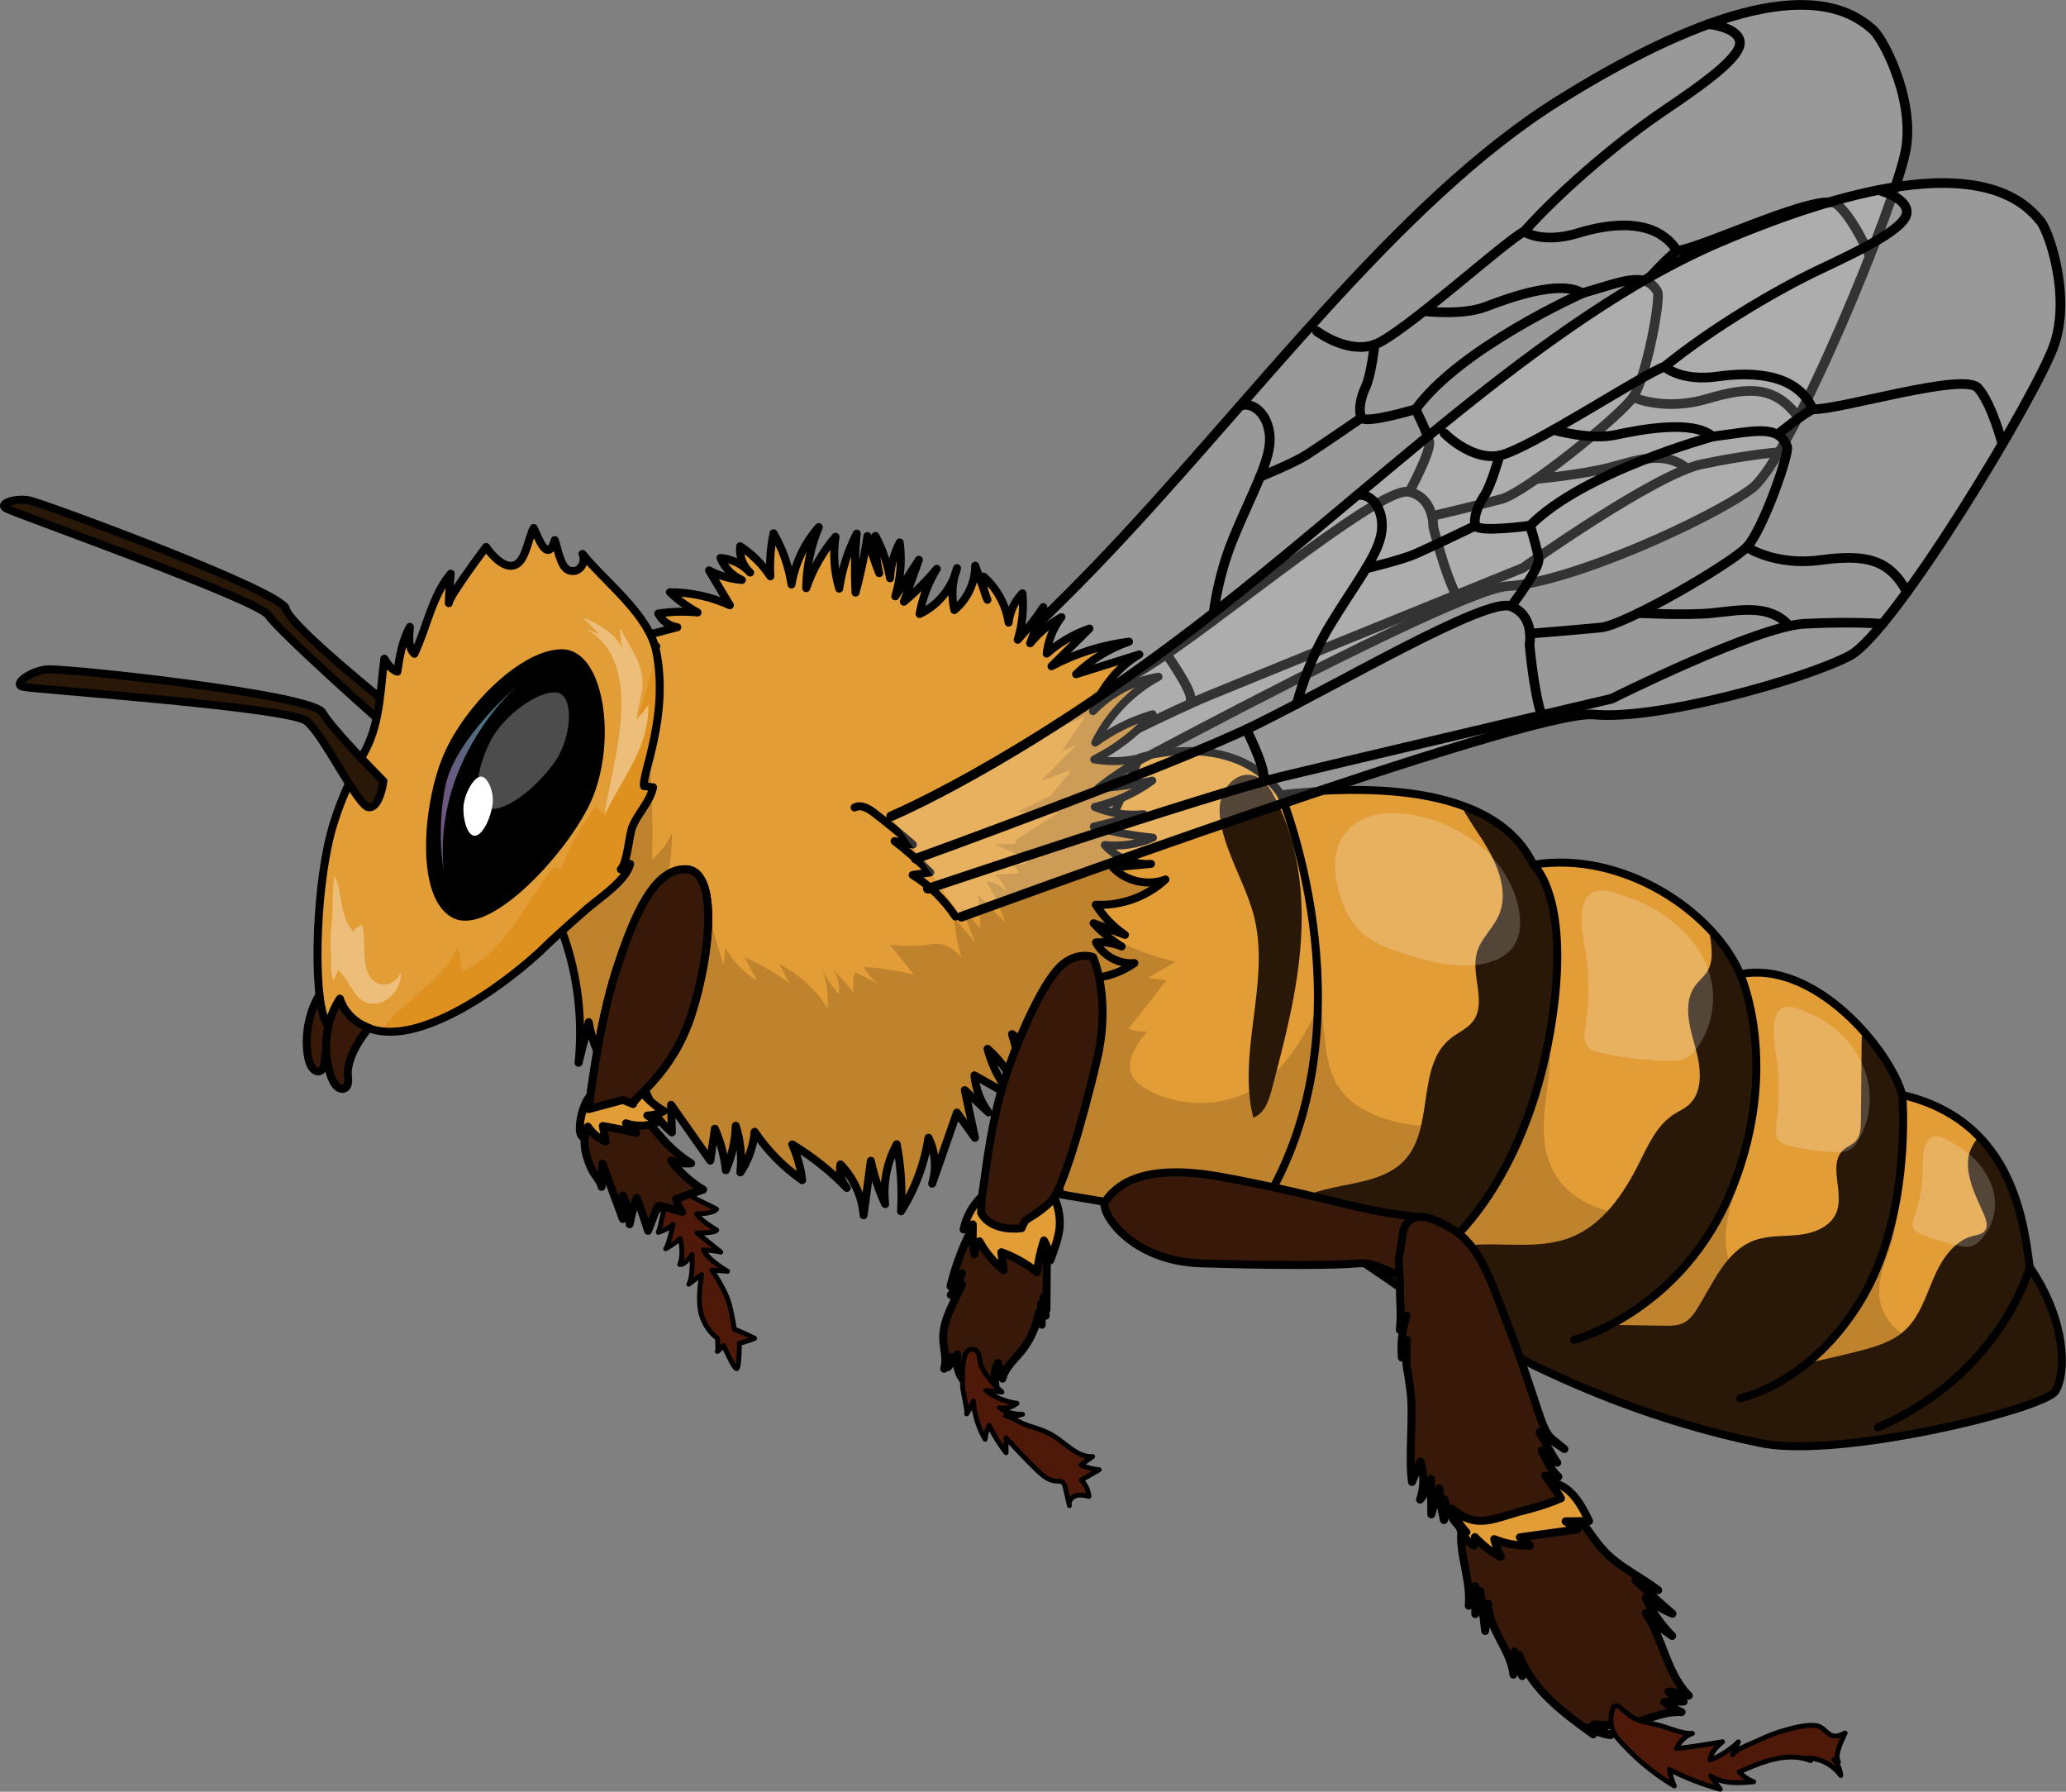 <?xml version="1.0" encoding="utf-8"?>
<!-- Generator: Adobe Illustrator 24.0.1, SVG Export Plug-In . SVG Version: 6.00 Build 0)  -->
<svg version="1.1" id="Camada_1" xmlns="http://www.w3.org/2000/svg" xmlns:xlink="http://www.w3.org/1999/xlink" x="0px" y="0px"
	 width="228.68px" height="198.28px" viewBox="0 0 228.68 198.28" enable-background="new 0 0 228.68 198.28" xml:space="preserve">
<rect x="0" y="0" width="228.68" height="198.28" fill="#808080" stroke="none"/>
<g>
	<g>
		<path opacity="0.2" fill="#FFFFFF" stroke="#291707" stroke-width="0.361" stroke-miterlimit="10" d="M101.15,97.74
			c0,0,58.63-32.46,65.71-32.87c7.07-0.41,22.58-7.49,27.01-10.79s16.06-31.73,17.08-37.52s-2.72-12.72-3.78-13.38
			c-6.64-5.94-19.93-1.24-34.6,7.92c-18.05,11.27-34.19,33.76-51.24,51.48S91.76,87.94,91.76,87.94"/>
		
			<path fill="none" stroke="#000000" stroke-width="1.066" stroke-linecap="round" stroke-linejoin="round" stroke-miterlimit="10" d="
			M95.17,92.17c0,0,26.46-14.51,34.87-20.41s23.15-18,25.94-17.33s2.66,3.86,2.66,3.86s1.24,5.08,2.53,7.54"/>
		
			<path fill="none" stroke="#000000" stroke-width="1.066" stroke-linecap="round" stroke-linejoin="round" stroke-miterlimit="10" d="
			M134.22,68.74c0,0,0.36-4.49,2.31-9.22s3.94-8.21,4.02-10.75c0.08-2.54-1.64-4.44-3.29-3.87"/>
		
			<path fill="none" stroke="#000000" stroke-width="1.066" stroke-linecap="round" stroke-linejoin="round" stroke-miterlimit="10" d="
			M145.75,36.65c0,0,3.38,2.56,6.4,1.49c3.02-1.07,14.34-11.38,16.55-12.52c4.58-5.09,11.02-10.36,15.43-13.34s8.71-6.03,8.45-7.68
			s-3.51-1.93-3.51-1.93"/>
		
			<path fill="none" stroke="#000000" stroke-width="1.066" stroke-linecap="round" stroke-linejoin="round" stroke-miterlimit="10" d="
			M168.7,25.63c0,0,2,1.38,5.99,0.16s8.71-1.55,10.95,1.98"/>
		
			<path fill="none" stroke="#000000" stroke-width="1.066" stroke-linecap="round" stroke-linejoin="round" stroke-miterlimit="10" d="
			M157.61,34.43c0,0,4.19,0.52,6.82-0.48c2.63-1.01,8.28-3.04,10.7-1.5c4.38-1.25,6.99-2.52,8.33-0.17c0.4,0.71-1.24,9.58-2.7,11.67
			c-1.46,2.1-11.94,10.59-14.58,11.28c-2.64,0.69-7.66,1.88-7.66,1.88"/>
		
			<path fill="none" stroke="#000000" stroke-width="1.066" stroke-linecap="round" stroke-linejoin="round" stroke-miterlimit="10" d="
			M182.29,31.02c0,0,2.36-2.61,3.35-3.26c2.93-0.36,15.87-6.65,17.7-5.14s3.63,5.71,3.63,5.71"/>
		
			<path fill="none" stroke="#000000" stroke-width="1.066" stroke-linecap="round" stroke-linejoin="round" stroke-miterlimit="10" d="
			M155.99,54.44c0,0,2.47-4.55,2.21-5.6c-0.26-1.05-1.51-3.54-1.51-3.54c4.94-6.83,18.45-12.84,18.45-12.84"/>
		
			<path fill="none" stroke="#000000" stroke-width="1.066" stroke-linecap="round" stroke-linejoin="round" stroke-miterlimit="10" d="
			M156.68,45.29c0,0-5.55,1.66-5.96,0.93c-0.41-0.73-0.14-2.17,0.46-3.45c0.6-1.29,0.97-4.63,0.97-4.63"/>
		
			<path fill="none" stroke="#000000" stroke-width="1.066" stroke-linecap="round" stroke-linejoin="round" stroke-miterlimit="10" d="
			M150.72,46.22c0,0-4.67,3.21-6.12,4.13s-5.14,2.42-5.14,2.42"/>
		
			<path fill="none" stroke="#000000" stroke-width="1.066" stroke-linecap="round" stroke-linejoin="round" stroke-miterlimit="10" d="
			M129.12,72.4c0,0,2.71,3.81,2.68,4.91"/>
		
			<path fill="none" stroke="#000000" stroke-width="1.066" stroke-linecap="round" stroke-linejoin="round" stroke-miterlimit="10" d="
			M97,95.25c0,0,29.35-15.21,36.74-18.24c7.38-3.04,34.84-14.17,34.84-14.17s14.6-10.39,19.79-11.47c5.18-1.08,8.54-1.33,8.54-1.33"
			/>
		
			<path fill="none" stroke="#000000" stroke-width="1.066" stroke-linecap="round" stroke-linejoin="round" stroke-miterlimit="10" d="
			M101.15,97.74c0,0,58.63-32.46,65.71-32.87c7.07-0.41,22.58-7.49,27.01-10.79s16.06-31.73,17.08-37.52s-2.72-12.72-3.78-13.38
			c-6.64-5.94-19.93-1.24-34.6,7.92c-18.05,11.27-34.19,33.76-51.24,51.48S91.76,87.94,91.76,87.94"/>
		
			<path fill="none" stroke="#000000" stroke-width="1.066" stroke-linecap="round" stroke-linejoin="round" stroke-miterlimit="10" d="
			M180.76,43.95c0,0,3.41,1.61,8.26,0.17c4.85-1.44,7.54-1.27,10.02,2.03"/>
		
			<path fill="none" stroke="#000000" stroke-width="1.066" stroke-linecap="round" stroke-linejoin="round" stroke-miterlimit="10" d="
			M170.04,53.01c0,0,5.19-0.5,8.09-1.26c2.9-0.76,5.88-1.91,8.36-0.09"/>
	</g>
	<path fill="#E29D37" d="M126.18,83.82c0,0,10.52-3.22,15.59,4.08c14.48-1.61,24.62,0.74,27.96,7.79
		c10.02-1.61,20.04,5.32,22.89,12.12c8.29-1.61,16.58,8.41,17.94,13.36c11.63,2.72,13.36,12.87,14.1,19.05
		c4.08,5.94,4.08,11.75,2.85,13.73c-1.24,1.98-24.37,7.67-32.91,5.69c-19.05-3.96-33.16-12.87-37.86-15.96s-8.78-6.56-13.24-7.18
		c-4.45-0.62-26.11-4.33-26.11-4.33l-4.33-19.92L126.18,83.82z"/>
	<path opacity="0.2" fill="#381909" d="M227.51,153.97c1.24-1.98,1.24-7.79-2.85-13.73c0-0.02,0-0.04-0.01-0.06
		c-2.52,4.22-6.53,9.85-12.1,8.4c-2.4-0.63-4.43-2.84-4.55-5.36c-0.14-2.98,1.98-5.72,1.82-8.7c-0.93,0.94-1.86,1.89-2.78,2.83
		c-2.06,2.1-4.22,4.26-6.98,5.29c-2.76,1.03-6.3,0.58-8-1.82c-1.76-2.48-0.97-5.87-0.12-8.79c0.49-1.68,0.98-3.36,1.48-5.04
		c-2.76,3.41-6.39,6.37-10.71,7.17c-4.32,0.8-9.31-1.11-11.06-5.13c-1.67-3.83-0.12-8.21-0.07-12.39c-1.82,3.31-4.91,5.91-8.48,7.13
		c-3.58,1.22-7.61,1.06-11.07-0.45c-1.28-0.55-2.5-1.3-3.39-2.37c-2.25-2.71-1.86-6.65-2.5-10.11c-1.43,3.43-3.91,7.66-7.2,9.6
		c-3.63,2.14-8.4,2.17-12.05,0.08c-0.57-0.33-1.13-0.72-1.47-1.28c-0.98-1.64,0.33-3.65,1.58-5.09c-0.71,0.05-1.43-0.05-2.11-0.28
		c1.41-1.8,2.81-3.6,4.22-5.4c-0.7-0.08-1.39-0.16-2.09-0.24c1.03-0.59,2.06-1.19,3.09-1.78c-4.26-1.01-8.29-2.96-11.75-5.64
		l-5.29,11.47l4.33,19.92c0,0,21.65,3.71,26.11,4.33c4.45,0.62,8.54,4.08,13.24,7.18c4.7,3.09,18.81,12,37.86,15.96
		C203.14,161.64,226.28,155.95,227.51,153.97z"/>
	<path fill="#291707" d="M138.93,101.93c1.53,7.13-1.97,14.67-0.21,21.75c1.23-0.42,1.72-1.86,2.05-3.11
		c1.43-5.45,2.88-10.94,3.23-16.56c0.36-5.62-0.43-11.45-3.22-16.35c-2.21-3.89-6.04-1.25-5.78,2.41
		C135.27,93.9,138.12,98.11,138.93,101.93z"/>
	<path fill="#291707" d="M227.51,153.97c1.24-1.98,1.24-7.79-2.85-13.73c-0.04-0.36-0.09-0.73-0.14-1.11
		c-1.33,0.81-2.42,1.99-3.35,3.26c-1.1,1.51-2,3.16-3.11,4.66c-1.21,1.65-2.66,3.12-4.3,4.35c-1.94,1.46-4.1,2.57-6.21,3.77
		c-2.64,1.5-5.19,3.14-7.74,4.78c-0.06,0.04-0.12,0.08-0.18,0.12C209.96,159.92,226.47,155.63,227.51,153.97z"/>
	<path fill="#291707" d="M224.67,140.24c-0.5-4.19-1.46-10.18-5.63-14.47c-0.63,0.75-1.12,1.69-1.19,2.5
		c-0.2,2.14,0.89,4.16,1.75,6.13c0.26,0.6,0.49,1.36,0.06,1.85c-0.3,0.35-0.81,0.41-1.26,0.52c-2.17,0.54-3.52,2.68-4.4,4.73
		c-0.88,2.06-1.57,4.31-3.24,5.8c-1.36,1.21-3.18,1.74-4.95,2.2c-5.99,1.54-12.1,2.64-18.25,3.3c-1.36,0.15-2.75,0.28-4.01,0.82
		c-1.03,0.45-1.96,1.23-2.41,2.24c4.13,1.47,8.64,2.79,13.48,3.8c2.44,0.57,6.08,0.5,10.05,0.08c1.06-0.5,2.12-1.01,3.18-1.52
		c2.11-1.01,4.25-1.98,6.25-3.2c4.64-2.85,8.37-8.82,10.73-14.58C224.76,140.38,224.72,140.31,224.67,140.24z"/>
	<path fill="#291707" d="M183.62,156.71c4.24-0.6,8.64-1.36,12.43-3.28c4.24-2.14,7.65-5.68,10.05-9.74
		c5.6-9.47,4.47-22.52,4.47-22.52c-0.54-1.95-2.15-4.68-4.41-7.19c-0.08,0.49-0.1,1-0.1,1.5c-0.03,2.87-0.05,5.74-0.08,8.6
		c-0.01,0.77-0.04,1.62-0.57,2.19c-0.36,0.4-0.9,0.58-1.31,0.93c-1.85,1.57,0.07,4.72-0.83,6.98c-0.62,1.56-2.44,2.28-4.11,2.47
		c-1.67,0.19-3.41,0.04-4.98,0.62c-3.15,1.16-4.54,4.71-6.32,7.55c-0.38,0.61-0.83,1.23-1.47,1.56c-0.66,0.34-1.44,0.34-2.18,0.33
		c-2.44-0.04-4.89-0.08-7.33-0.12c-1.33-0.02-2.71-0.03-3.94,0.48c-1.67,0.7-2.73,2.21-3.3,3.96
		C173.63,152.98,178.33,154.98,183.62,156.71z"/>
	<path fill="#291707" d="M189.12,102.7c0.12,0.61,0.23,1.23,0.29,1.85c0.1,0.97,0.11,2.01-0.38,2.86c-0.37,0.64-0.98,1.1-1.41,1.7
		c-1.36,1.9-0.62,4.51,0.02,6.75c0.64,2.25,0.96,5.08-0.86,6.53c-0.43,0.35-0.95,0.57-1.42,0.87c-1.94,1.21-2.93,3.45-3.95,5.49
		c-1.69,3.37-3.98,6.75-7.48,8.16c-3.12,1.25-6.63,0.72-9.99,0.81c-3.36,0.09-7.17,1.19-8.56,4.25c-0.11,0.24-0.19,0.44-0.26,0.62
		c0.53,0.37,1.08,0.73,1.63,1.1c2.22,1.46,6.55,4.22,12.5,7.15c0.17-0.01,0.33-0.01,0.5-0.02c0.53-0.02,1.18-0.13,1.33-0.64
		l3.18-1.92c0,0,12.07-3.15,17.5-16.8c5.42-13.65,0.87-23.65,0.87-23.65C191.89,106.07,190.68,104.32,189.12,102.7z"/>
	<path fill="#291707" d="M161.7,89.1c0.64,1.24,1.45,2.43,2.21,3.58c1.7,2.6,3.23,5.87,1.95,8.69c-0.65,1.42-1.95,2.52-2.38,4.02
		c-0.72,2.51,1.13,5.56-0.45,7.64c-0.63,0.83-1.66,1.24-2.47,1.89c-3.82,3.05-1.76,9.82-5.05,13.43c-1.94,2.13-5.1,2.46-7.91,3.07
		c-3.17,0.69-6.35,2-8.48,4.43c1.94,0.31,3.51,0.56,4.4,0.68c4.27,0.59,8.19,3.79,12.65,6.78c1.57-1.49,2.87-3.28,3.75-5.34
		c0,0,8.82-6.7,11.72-23.99c2.45-14.6-1.89-18.28-1.89-18.28C168.28,92.62,165.53,90.44,161.7,89.1z"/>
	<path opacity="0.2" fill="#FFFFFF" d="M153.86,105c2.84,1.03,5.8,1.94,8.82,1.84c1.9-0.07,3.96-0.67,4.96-2.29
		c0.75-1.21,0.73-2.75,0.43-4.15c-1.24-5.71-6.6-9.48-12.15-10.29c-5.44-0.79-9.15,2.12-7.9,7.8
		C148.82,101.52,150.35,103.73,153.86,105z"/>
	
		<path fill="none" stroke="#000000" stroke-width="0.883" stroke-linecap="round" stroke-linejoin="round" stroke-miterlimit="10" d="
		M126.18,83.82c0,0,10.52-3.22,15.59,4.08c14.48-1.61,24.62,0.74,27.96,7.79c10.02-1.61,20.04,5.32,22.89,12.12
		c8.29-1.61,16.58,8.41,17.94,13.36c11.63,2.72,13.36,12.87,14.1,19.05c4.08,5.94,4.08,11.75,2.85,13.73
		c-1.24,1.98-24.37,7.67-32.91,5.69c-19.05-3.96-33.16-12.87-37.86-15.96s-8.78-6.56-13.24-7.18c-4.45-0.62-26.11-4.33-26.11-4.33
		l-4.33-19.92L126.18,83.82z"/>
	
		<path fill="#381909" stroke="#000000" stroke-width="0.883" stroke-linecap="round" stroke-linejoin="round" stroke-miterlimit="10" d="
		M107.09,136.99c-0.8,1.71-1.43,3.51-1.88,5.35c0.48-0.42,0.91-0.9,1.26-1.43c-0.27,0.86-0.69,1.67-1.23,2.39
		c0.45-0.32,0.86-0.7,1.23-1.12c-0.26,0.54-0.52,1.09-0.78,1.63c-0.66,1.37-1.33,2.81-1.29,4.34c0.03,1.12,0.44,2.26,0.11,3.32
		c0.25-0.43,0.5-0.85,0.75-1.28c-0.11,0.37-0.22,0.74-0.34,1.11c0.35-0.47,0.7-0.94,1.05-1.42c-0.2,0.97,0.03,2.03,0.63,2.83
		c-0.03-0.57,0.1-1.15,0.36-1.66c0.08,0.57,0.25,1.14,0.5,1.66c0.02-0.51,0.04-1.02,0.06-1.53c0.61,0.96,1.57,1.7,2.66,2.04
		c-0.2-0.8-0.09-1.67,0.29-2.4c0.16,0.58,0.33,1.16,0.49,1.74c0.26-1.17,1.25-2.01,2.01-2.93c1.04-1.25,1.73-2.77,2-4.37
		c0.03,0.46,0.15,0.92,0.34,1.34c-0.03-0.77-0.05-1.54-0.08-2.31c0.1,0.46,0.28,0.9,0.52,1.31c-0.08-0.67-0.16-1.35-0.25-2.02
		c0.19,0.44,0.39,0.9,0.33,1.37c0.02-2.37,0.03-4.74,0.05-7.12c0.01-0.71,0.01-1.45-0.25-2.12c-0.65-1.67-2.66-1.68-4.14-1.38
		C109.71,134.69,107.88,135.3,107.09,136.99z"/>
	
		<path fill="#E29D37" stroke="#000000" stroke-width="0.883" stroke-linecap="round" stroke-linejoin="round" stroke-miterlimit="10" d="
		M117.26,136.06c0.3-2.1-0.77-5.63-3.43-5.63c-1.42,0-2.91,0.37-4.11,1.15c-1.56,1-2.69,2.66-3.06,4.48
		c0.35-0.16,0.69-0.35,1.01-0.56c0.04,1.07-0.13,2.29,0.19,3.31c0.08-0.51,0.27-1.01,0.55-1.44c0.67,1.23,1.59,2.33,2.69,3.2
		c-0.09-0.66-0.18-1.32-0.26-1.99c1.42,0.51,2.76,1.26,3.94,2.21c0.15-1.19,0.4-2.37,0.77-3.51c0.38,0.67,0.62,1.43,0.7,2.2
		C116.66,138.37,117.09,137.25,117.26,136.06z"/>
	
		<path fill="#4F1909" stroke="#000000" stroke-width="0.541" stroke-linecap="round" stroke-linejoin="round" stroke-miterlimit="10" d="
		M107,156.46c0.32-0.43,0.57-0.91,0.74-1.41c0.1,1.48,0.55,2.95,1.3,4.23c0.05-0.54,0.2-1.07,0.45-1.54
		c0.5,1.08,1.13,2.09,1.87,3.02c0-0.55,0-1.09,0-1.64c1.08,1.2,2.19,2.37,3.35,3.5c0.62,0.6,1.32,1.23,2.19,1.28
		c0.23,0.01,0.49-0.01,0.68,0.11c0.21,0.14,0.29,0.41,0.34,0.65c0.15,0.65,0.3,1.3,0.45,1.96c-0.14-0.47,0.26-0.96,0.72-1.1
		c0.47-0.14,0.97-0.03,1.44,0.08c-0.06-0.68-0.37-1.33-0.84-1.81c0.66-0.38,1.32-0.76,1.98-1.14c-0.7-0.06-1.39-0.24-2.03-0.53
		c0.43-0.31,0.86-0.62,1.3-0.93c-1.67,0.11-2.92-1.43-4.35-2.3c-0.89-0.55-1.9-0.84-2.89-1.16c-0.83-0.27-1.55-0.87-2.4-1.04
		c0.63,0.08,1.28,0.02,1.88-0.18c-0.9,0.03-1.81-0.23-2.56-0.72c0.68,0.12,1.41-0.06,1.95-0.49c-1.25-0.16-2.45-0.65-3.44-1.42
		c0.59,0.06,1.18,0.11,1.77,0.17c-0.84-0.78-2.13-2.1-2.4-3.26c-0.06-0.28-0.07-0.58-0.15-0.85c-0.08-0.28-0.27-0.55-0.55-0.62
		c-1.16-0.27-1.23,1.76-1.25,2.46c-0.02,0.54-0.01,1.09-0.01,1.62C106.54,153.84,107.15,156.27,107,156.46z"/>
	<path fill="#E29D37" d="M74.37,125.32c-0.03-1.02-0.06-2.03-0.09-3.05c1.45,2.06,2.89,4.11,4.34,6.17
		c0.17-1.18,0.34-2.35,0.51-3.53c0.63,1.46,1.04,3.01,1.21,4.59c0.67-1.55,1.05-3.23,1.1-4.92c0.53,1.66,0.7,3.43,0.51,5.16
		c0.9-1.33,1.44-2.89,1.58-4.49c1.41,2.08,3.2,3.91,5.26,5.35c-0.16-1.36-0.54-2.7-1.1-3.95c2.21,1.33,4.25,2.95,6.04,4.81
		c-0.6-0.7-0.87-1.69-0.7-2.6c1.47,1.51,2.39,3.54,2.56,5.63c0.27-2.01,0.53-4.02,0.8-6.03c0.35,1.65,0.88,3.26,1.59,4.79
		c-0.27-2.27,0.19-4.62,1.28-6.62c0.46,2.44,0.62,4.94,0.47,7.42c1.55-2.47,2.6-5.26,3.04-8.14c0.77,1.56,0.92,3.42,0.41,5.08
		c0.91-2.62,1.83-5.24,2.74-7.86c0.67,0.93,1.33,1.86,2,2.79c-0.38-1.76-0.75-3.52-1.13-5.28c0.88,0.82,1.75,1.65,2.63,2.47
		c-0.88-1.19-1.43-2.62-1.56-4.1c1.42,0.8,2.84,1.6,4.26,2.41c-1.33-1.54-2.3-3.38-2.81-5.35c1.6,1.4,2.83,3.22,3.53,5.23
		c0.18-2.31-0.1-4.66-0.82-6.86c1.57,1.02,2.82,2.51,3.55,4.23c0.22-1.71-0.12-3.49-0.95-5c1.24,1.09,2.61,2.02,4.08,2.77
		c-0.7-1.62-1.41-3.24-2.11-4.87c1.37,0.73,2.54,1.83,3.35,3.15c-0.88-1.22-1.42-2.67-1.54-4.17c0.93,0.36,1.79,0.9,2.52,1.58
		c-0.31-1.47-1-2.85-2-3.97c2.3,0.36,4.74-0.22,6.64-1.58c-1.7,0.15-3.44-0.79-4.25-2.29c0.96-0.07,1.95,0.08,2.84,0.45
		c-1.14-0.71-2.19-1.58-3.1-2.57c1.16,0.43,2.32,0.86,3.47,1.29c-1.29-0.88-2.39-2.03-3.23-3.34c2.8,0.15,5.65-0.88,7.71-2.79
		c-1.97,0.75-4.37,0.2-5.82-1.33c1.41-0.13,2.81-0.27,4.22-0.4c-1.9,0.13-3.84-0.66-5.11-2.08c1.81,0.19,3.67-0.09,5.33-0.82
		c-2.21-0.21-4.41-0.62-6.55-1.22c1.84-0.46,3.67-0.92,5.51-1.38c-1.83,0.19-3.7-0.09-5.4-0.8c2.28-0.54,4.46-1.53,6.36-2.91
		c-1.97,0.44-3.97,0.73-5.99,0.85c1.78-1.45,3.73-2.69,5.8-3.69c-1.99,0.69-4.16,0.86-6.23,0.49c2.45-1.22,4.66-2.93,6.46-5
		c-2.28,0.68-4.43,1.74-6.35,3.14c1.52-3.07,4-5.66,7.01-7.29c-2.74,0.44-5.33,1.8-7.26,3.81c0.91-2.6,2.76-4.87,5.13-6.28
		c-2.33,0.73-4.67,1.46-7,2.19c1.66-1.61,3.67-2.85,5.86-3.6c-2.99,0.37-5.92,1.3-8.58,2.72c1.4-1.39,2.8-2.78,4.2-4.17
		c-1.74,0.61-3.35,1.55-4.73,2.77c0.16-1.46,0.73-2.88,1.63-4.04c-1.32,0.74-2.5,1.73-3.46,2.9c0.48-1.33,0.97-2.67,1.45-4
		c-0.84,1.28-1.79,2.49-2.83,3.61c0.51-1.66,0.69-3.41,0.52-5.14c-0.86,0.87-1.4,2.03-1.53,3.24c-0.29-1.95-1.29-3.79-2.77-5.09
		c-0.11,0.87,0.04,1.78,0.43,2.56c-0.45-1.26-0.91-2.51-1.36-3.77c0.01,1.87-0.86,3.72-2.31,4.91c-0.35-1.53-0.25-3.17,0.3-4.64
		c-0.53,2.2-2.1,4.12-4.14,5.08c0.31-1.77,0.96-3.48,1.9-5c-1.1,1.32-2.32,2.54-3.64,3.64c0.55-1.55,1.11-3.09,1.66-4.64
		c-0.87,1.35-1.74,2.69-2.61,4.04c0.58-1.92,0.75-3.97,0.49-5.96c-0.64,1.22-1,2.59-1.07,3.96c-0.29-1.63-0.84-3.22-1.62-4.68
		c-0.04,1.38,0.1,2.77,0.42,4.12c-0.54-1.33-0.98-2.71-1.3-4.11c-0.32,2.11-0.76,4.2-1.32,6.26c-0.12-2.18-0.08-4.36,0.13-6.53
		c-0.97,1.91-1.63,3.97-1.94,6.09c-0.55-1.85-0.69-3.82-0.41-5.74c-1.42,1.67-2.53,3.62-3.24,5.69c0.02-2.31,0.5-4.62,1.39-6.76
		c-1.57,1.78-2.63,4.01-3.02,6.35c-0.3-1.99-0.98-3.93-1.99-5.67c-0.33,1.56-0.44,3.17-0.35,4.77c-0.87-1.32-2.02-2.46-3.34-3.33
		c-0.13,1.07,0.3,2.19,1.1,2.91c-0.84-0.92-2.04-1.51-3.28-1.61c0.44,1.07,1.3,1.96,2.37,2.43c-1.27-0.1-2.51-0.46-3.64-1.06
		c0.77,1.29,1.54,2.57,2.31,3.86c-2.08-0.94-4.36-1.44-6.64-1.44c0.92,0.87,1.95,1.62,3.06,2.24c-1.45-0.15-2.91-0.1-4.35,0.12
		c0.41,0.8,1.22,1.38,2.11,1.51c-1.75,0.46-3.49,0.91-5.24,1.37c0.86,0.55,1.89,0.82,2.91,0.75c-2.18,1.24-4.35,2.48-6.53,3.72
		c1.23,0.34,2.56,0.3,3.76-0.12c-7.5,4.88-11.34,14.77-9.12,23.43c0.53,2.06,1.36,4.04,2,6.07c1.3,4.18,1.74,8.63,1.29,12.99
		c0.38-1.5,0.75-3,1.13-4.5c0.35,2.19,1.26,4.29,2.62,6.03c-0.29-0.85-0.43-1.75-0.41-2.65c-0.01,0.57,1.36,2.23,1.65,2.92
		c0.56,1.33,1.29,2.74,2.3,3.79c-0.05-1.22-0.12-2.45-0.2-3.67c0.07,0.99,0.77,2.06,1.1,2.98C72.6,123.64,73.51,124.58,74.37,125.32
		z"/>
	<path opacity="0.2" fill="#381909" d="M128.98,97.35c-1.97,0.75-4.37,0.2-5.82-1.33c1.41-0.13,2.81-0.27,4.22-0.4
		c-1.9,0.13-3.84-0.66-5.11-2.08c1.81,0.19,3.67-0.09,5.33-0.82c-2.21-0.21-4.41-0.62-6.55-1.22c1.84-0.46,3.67-0.92,5.51-1.38
		c-1.83,0.19-3.7-0.09-5.4-0.8c2.28-0.54,4.46-1.53,6.36-2.91c-1.97,0.44-3.97,0.73-5.99,0.85c1.78-1.45,3.73-2.69,5.8-3.69
		c-1.99,0.69-4.16,0.86-6.23,0.49c2.45-1.22,4.66-2.93,6.46-5c-2.28,0.67-4.43,1.74-6.35,3.14c1.52-3.07,4-5.66,7.01-7.29
		c-2.74,0.44-5.33,1.8-7.26,3.81c0.56-1.6,1.48-3.07,2.65-4.3c-2.41,2.16-4.83,4.32-7.24,6.48c1.26-0.54,2.52-1.09,3.78-1.63
		c-0.87,1.28-1.75,2.57-2.62,3.85c0.54-0.23,1.09-0.45,1.63-0.68c-1.31,1.33-2.62,2.65-3.93,3.98c1.13-0.41,2.27-0.83,3.4-1.24
		c-0.78,0.96-1.56,1.92-2.34,2.88c-1.22,0.59-2.45,1.19-3.67,1.78c1.53,0.02,3.06,0.05,4.59,0.07c-1.41,0.89-2.82,1.79-4.23,2.68
		c-0.31,0.19-0.63,0.47-0.64,0.82c-0.75,0-1.49,0.01-2.24,0.01c1.31,0.59,2.61,1.18,3.92,1.77c-0.55,0.47-1.35,0.61-2.03,0.36
		c0.4,0.22,0.68,0.65,0.73,1.1c-0.87,0.05-1.74,0.11-2.6,0.16c0.63,0.47,1.1,1.16,1.29,1.93c-0.53-0.7-1.37-1.14-2.24-1.19
		c0.9,1.39,1.6,2.92,2.07,4.51c-0.98-1.01-1.96-2.01-2.94-3.02c0.07,1.24,0.15,2.47,0.22,3.71c-0.72-0.79-1.43-1.58-2.15-2.37
		c0.52,1.29,1.04,2.58,1.55,3.87c-0.76-0.9-1.52-1.8-2.28-2.7c0.07,1.52,0.34,3.02,0.81,4.47c-0.66-0.97-1.82-1.59-3-1.6
		c-1.64,0.3-3.32,0.33-4.97,0.11c0.89,1.11,1.78,2.22,2.68,3.33c-1.83-0.45-3.69-0.74-5.57-0.87c0.39,0.73,0.94,1.37,1.61,1.86
		c-0.85-0.43-1.7-0.85-2.56-1.28c-0.22,0.72-0.27,1.49-0.15,2.24c-0.77-0.87-1.54-1.75-2.32-2.62c0.57,0.81,0.81,1.83,0.67,2.81
		c-0.76-0.84-1.39-1.79-1.85-2.83c0.51,1.41,0.72,2.92,0.62,4.41c-1.3-2.07-3.17-3.78-5.34-4.89c0.36,0.7,0.73,1.41,1.09,2.11
		c-1.54-1.13-3.2-2.1-4.94-2.89c0.45,0.87,0.91,1.75,1.36,2.62c-1.44-0.89-2.65-2.15-3.49-3.63c-0.07,0.63-0.13,1.25-0.2,1.88
		c-0.56-1.85-1.13-3.7-1.69-5.56c-0.6,1.66-1.2,3.32-1.8,4.97c-0.9-2.18-1.21-4.59-0.89-6.92c-0.41,1.3-1.25,2.47-2.36,3.27
		c0.45-1.98,0.9-3.97,1.35-5.95c-0.47,0.79-0.94,1.58-1.4,2.37c0.75-2.16,1.11-4.46,1.07-6.74c-0.51,1.11-1.26,2.12-2.19,2.91
		c0.09-3.57,0.01-7.15-0.25-10.72l-8.96,1.76c-0.81,1.09-1.62,2.17-2.42,3.26c-0.58,3.02-0.55,6.15,0.22,9.14
		c0.53,2.06,1.36,4.04,2,6.07c1.3,4.18,1.74,8.63,1.29,12.99c0.38-1.5,0.75-3,1.13-4.5c0.35,2.19,1.26,4.29,2.62,6.03
		c-0.29-0.85-0.43-1.75-0.41-2.65c-0.01,0.57,1.36,2.23,1.65,2.92c0.56,1.33,1.29,2.74,2.3,3.79c-0.05-1.22-0.12-2.45-0.2-3.67
		c0.07,0.99,0.77,2.06,1.1,2.98c0.39,1.08,1.3,2.01,2.16,2.75c-0.03-1.02-0.06-2.03-0.09-3.05c1.45,2.06,2.89,4.11,4.34,6.17
		c0.17-1.18,0.34-2.35,0.51-3.53c0.63,1.46,1.04,3.01,1.21,4.59c0.67-1.55,1.05-3.23,1.1-4.92c0.53,1.66,0.7,3.43,0.51,5.16
		c0.9-1.33,1.44-2.89,1.58-4.49c1.41,2.08,3.2,3.91,5.26,5.35c-0.16-1.36-0.54-2.7-1.1-3.95c2.21,1.33,4.25,2.95,6.04,4.81
		c-0.6-0.7-0.87-1.69-0.7-2.6c1.47,1.51,2.39,3.54,2.56,5.63c0.27-2.01,0.53-4.02,0.8-6.03c0.35,1.65,0.88,3.26,1.59,4.79
		c-0.27-2.27,0.19-4.62,1.28-6.62c0.46,2.44,0.62,4.94,0.47,7.42c1.55-2.47,2.6-5.26,3.04-8.14c0.77,1.56,0.92,3.42,0.41,5.08
		c0.91-2.62,1.83-5.24,2.74-7.86c0.67,0.93,1.33,1.86,2,2.79c-0.38-1.76-0.75-3.52-1.13-5.28c0.88,0.82,1.75,1.65,2.63,2.47
		c-0.88-1.19-1.43-2.62-1.56-4.1c1.42,0.8,2.84,1.6,4.26,2.41c-1.33-1.54-2.3-3.38-2.81-5.35c1.6,1.4,2.83,3.22,3.53,5.23
		c0.18-2.31-0.1-4.66-0.82-6.86c1.57,1.02,2.82,2.51,3.55,4.23c0.22-1.71-0.12-3.49-0.95-5c1.24,1.09,2.61,2.02,4.08,2.77
		c-0.7-1.62-1.41-3.24-2.11-4.87c1.37,0.73,2.54,1.83,3.35,3.15c-0.88-1.22-1.42-2.67-1.54-4.17c0.93,0.36,1.79,0.9,2.52,1.58
		c-0.31-1.47-1-2.85-2-3.97c2.3,0.36,4.74-0.22,6.64-1.58c-1.7,0.15-3.44-0.79-4.25-2.29c0.96-0.07,1.95,0.08,2.84,0.45
		c-1.14-0.71-2.19-1.58-3.1-2.57c1.16,0.43,2.32,0.86,3.47,1.29c-1.29-0.88-2.39-2.03-3.23-3.34
		C124.07,100.29,126.92,99.26,128.98,97.35z"/>
	<g opacity="0.4">
		<g>
			<path fill="#381909" d="M125.08,73.11c-0.05,0.04-0.09,0.08-0.14,0.12c0.37-0.29,0.75-0.56,1.15-0.8
				c-0.13,0.04-0.26,0.08-0.4,0.12c-1.07,0.64-2.12,1.32-3.13,2.04C123.4,74.1,124.24,73.61,125.08,73.11z"/>
		</g>
	</g>
	
		<path fill="none" stroke="#000000" stroke-width="0.883" stroke-linecap="round" stroke-linejoin="round" stroke-miterlimit="10" d="
		M74.37,125.32c-0.03-1.02-0.06-2.03-0.09-3.05c1.45,2.06,2.89,4.11,4.34,6.17c0.17-1.18,0.34-2.35,0.51-3.53
		c0.63,1.46,1.04,3.01,1.21,4.59c0.67-1.55,1.05-3.23,1.1-4.92c0.53,1.66,0.7,3.43,0.51,5.16c0.9-1.33,1.44-2.89,1.58-4.49
		c1.41,2.08,3.2,3.91,5.26,5.35c-0.16-1.36-0.54-2.7-1.1-3.95c2.21,1.33,4.25,2.95,6.04,4.81c-0.6-0.7-0.87-1.69-0.7-2.6
		c1.47,1.51,2.39,3.54,2.56,5.63c0.27-2.01,0.53-4.02,0.8-6.03c0.35,1.65,0.88,3.26,1.59,4.79c-0.27-2.27,0.19-4.62,1.28-6.62
		c0.46,2.44,0.62,4.94,0.47,7.42c1.55-2.47,2.6-5.26,3.04-8.14c0.77,1.56,0.92,3.42,0.41,5.08c0.91-2.62,1.83-5.24,2.74-7.86
		c0.67,0.93,1.33,1.86,2,2.79c-0.38-1.76-0.75-3.52-1.13-5.28c0.88,0.82,1.75,1.65,2.63,2.47c-0.88-1.19-1.43-2.62-1.56-4.1
		c1.42,0.8,2.84,1.6,4.26,2.41c-1.33-1.54-2.3-3.38-2.81-5.35c1.6,1.4,2.83,3.22,3.53,5.23c0.18-2.31-0.1-4.66-0.82-6.86
		c1.57,1.02,2.82,2.51,3.55,4.23c0.22-1.71-0.12-3.49-0.95-5c1.24,1.09,2.61,2.02,4.08,2.77c-0.7-1.62-1.41-3.24-2.11-4.87
		c1.37,0.73,2.54,1.83,3.35,3.15c-0.88-1.22-1.42-2.67-1.54-4.17c0.93,0.36,1.79,0.9,2.52,1.58c-0.31-1.47-1-2.85-2-3.97
		c2.3,0.36,4.74-0.22,6.64-1.58c-1.7,0.15-3.44-0.79-4.25-2.29c0.96-0.07,1.95,0.08,2.84,0.45c-1.14-0.71-2.19-1.58-3.1-2.57
		c1.16,0.43,2.32,0.86,3.47,1.29c-1.29-0.88-2.39-2.03-3.23-3.34c2.8,0.15,5.65-0.88,7.71-2.79c-1.97,0.75-4.37,0.2-5.82-1.33
		c1.41-0.13,2.81-0.27,4.22-0.4c-1.9,0.13-3.84-0.66-5.11-2.08c1.81,0.19,3.67-0.09,5.33-0.82c-2.21-0.21-4.41-0.62-6.55-1.22
		c1.84-0.46,3.67-0.92,5.51-1.38c-1.83,0.19-3.7-0.09-5.4-0.8c2.28-0.54,4.46-1.53,6.36-2.91c-1.97,0.44-3.97,0.73-5.99,0.85
		c1.78-1.45,3.73-2.69,5.8-3.69c-1.99,0.69-4.16,0.86-6.23,0.49c2.45-1.22,4.66-2.93,6.46-5c-2.28,0.68-4.43,1.74-6.35,3.14
		c1.52-3.07,4-5.66,7.01-7.29c-2.74,0.44-5.33,1.8-7.26,3.81c0.91-2.6,2.76-4.87,5.13-6.28c-2.33,0.73-4.67,1.46-7,2.19
		c1.66-1.61,3.67-2.85,5.86-3.6c-2.99,0.37-5.92,1.3-8.58,2.72c1.4-1.39,2.8-2.78,4.2-4.17c-1.74,0.61-3.35,1.55-4.73,2.77
		c0.16-1.46,0.73-2.88,1.63-4.04c-1.32,0.74-2.5,1.73-3.46,2.9c0.48-1.33,0.97-2.67,1.45-4c-0.84,1.28-1.79,2.49-2.83,3.61
		c0.51-1.66,0.69-3.41,0.52-5.14c-0.86,0.87-1.4,2.03-1.53,3.24c-0.29-1.95-1.29-3.79-2.77-5.09c-0.11,0.87,0.04,1.78,0.43,2.56
		c-0.45-1.26-0.91-2.51-1.36-3.77c0.01,1.87-0.86,3.72-2.31,4.91c-0.35-1.53-0.25-3.17,0.3-4.64c-0.53,2.2-2.1,4.12-4.14,5.08
		c0.31-1.77,0.96-3.48,1.9-5c-1.1,1.32-2.32,2.54-3.64,3.64c0.55-1.55,1.11-3.09,1.66-4.64c-0.87,1.35-1.74,2.69-2.61,4.04
		c0.58-1.92,0.75-3.97,0.49-5.96c-0.64,1.22-1,2.59-1.07,3.96c-0.29-1.63-0.84-3.22-1.62-4.68c-0.04,1.38,0.1,2.77,0.42,4.12
		c-0.54-1.33-0.98-2.71-1.3-4.11c-0.32,2.11-0.76,4.2-1.32,6.26c-0.12-2.18-0.08-4.36,0.13-6.53c-0.97,1.91-1.63,3.97-1.94,6.09
		c-0.55-1.85-0.69-3.82-0.41-5.74c-1.42,1.67-2.53,3.62-3.24,5.69c0.02-2.31,0.5-4.62,1.39-6.76c-1.57,1.78-2.63,4.01-3.02,6.35
		c-0.3-1.99-0.98-3.93-1.99-5.67c-0.33,1.56-0.44,3.17-0.35,4.77c-0.87-1.32-2.02-2.46-3.34-3.33c-0.13,1.07,0.3,2.19,1.1,2.91
		c-0.84-0.92-2.04-1.51-3.28-1.61c0.44,1.07,1.3,1.96,2.37,2.43c-1.27-0.1-2.51-0.46-3.64-1.06c0.77,1.29,1.54,2.57,2.31,3.86
		c-2.08-0.94-4.36-1.44-6.64-1.44c0.92,0.87,1.95,1.62,3.06,2.24c-1.45-0.15-2.91-0.1-4.35,0.12c0.41,0.8,1.22,1.38,2.11,1.51
		c-1.75,0.46-3.49,0.91-5.24,1.37c0.86,0.55,1.89,0.82,2.91,0.75c-2.18,1.24-4.35,2.48-6.53,3.72c1.23,0.34,2.56,0.3,3.76-0.12
		c-7.5,4.88-11.34,14.77-9.12,23.43c0.53,2.06,1.36,4.04,2,6.07c1.3,4.18,1.74,8.63,1.29,12.99c0.38-1.5,0.75-3,1.13-4.5
		c0.35,2.19,1.26,4.29,2.62,6.03c-0.29-0.85-0.43-1.75-0.41-2.65c-0.01,0.57,1.36,2.23,1.65,2.92c0.56,1.33,1.29,2.74,2.3,3.79
		c-0.05-1.22-0.12-2.45-0.2-3.67c0.07,0.99,0.77,2.06,1.1,2.98C72.6,123.64,73.51,124.58,74.37,125.32z"/>
	<g>
		
			<path fill="none" stroke="#000000" stroke-width="0.883" stroke-linecap="round" stroke-linejoin="round" stroke-miterlimit="10" d="
			M169.73,95.69c0,0,4.35,3.68,1.89,18.28c-2.91,17.29-11.72,23.99-11.72,23.99"/>
		
			<path fill="none" stroke="#000000" stroke-width="0.883" stroke-linecap="round" stroke-linejoin="round" stroke-miterlimit="10" d="
			M192.62,107.82c0,0,4.55,10.01-0.87,23.65c-5.42,13.65-17.5,16.8-17.5,16.8"/>
		
			<path fill="none" stroke="#000000" stroke-width="0.883" stroke-linecap="round" stroke-linejoin="round" stroke-miterlimit="10" d="
			M210.56,121.18c0,0,1.13,13.05-4.47,22.52s-13.47,11.04-13.47,11.04"/>
		
			<path fill="none" stroke="#000000" stroke-width="0.883" stroke-linecap="round" stroke-linejoin="round" stroke-miterlimit="10" d="
			M224.67,140.24c0,0-3.17,11.85-16.82,17.73"/>
		
			<path fill="none" stroke="#000000" stroke-width="0.883" stroke-linecap="round" stroke-linejoin="round" stroke-miterlimit="10" d="
			M141.77,87.9c0,0,9.73,23.63-0.76,43.4"/>
	</g>
	<g>
		
			<path fill="#291707" stroke="#000000" stroke-width="0.883" stroke-linecap="round" stroke-linejoin="round" stroke-miterlimit="10" d="
			M3.23,55.37c-1.46-0.29-3.48,0.34-2.56,0.89c0.93,0.55,27.86,10.07,29.03,11.83c1.17,1.76,13.2,12.54,14.07,13.12
			c0.87,0.57,0.08-2.54,0.08-2.54S32.08,69.3,31.64,67.36C31.21,65.41,4.7,55.66,3.23,55.37z"/>
		
			<path fill="#381909" stroke="#000000" stroke-width="0.883" stroke-linecap="round" stroke-linejoin="round" stroke-miterlimit="10" d="
			M36.41,108.65c-3.03,3.38-2.62,7.91-2.08,9.12c0.54,1.21,1.58,1,1.62-0.35c0.07-2.54,3.15-5.07,3.15-5.07
			S36.81,111.27,36.41,108.65z"/>
		<path fill="#E29D37" d="M64.98,100.56c1.41-1.21,4.33-3.11,4.77-4.95c-0.2,0.16-0.78,0.35-1.04,0.59
			c0.75-0.71,0.89-3.67,1.28-4.67c0.6-1.54,1.95-2.74,2.3-4.41c-0.29,0.04-0.71-0.16-1-0.12c-0.32-1.14,2.8-7.74,1.35-14.91
			c-0.84-4.16-5.89-7.89-8.16-10.79c0.46,1.12-0.5,2.29-1.61,1.77c-0.86-0.41-1.16-2.49-1.46-3.3c-0.84,2.77-1.89-0.49-2.34-1.34
			c-0.55,1.02-0.83,3.27-1.8,3.95c-1.53,1.07-3.47-1.85-3.47-1.85s-4.11,5.46-4.12,6.22c0.01-1.07,0.12-2.18,0.21-3.26
			c-2.05,2.41-2.69,6.07-4.02,8.86c-0.74-0.66-0.58-2.01-0.5-2.98c-0.83,1.43-1.15,3.36-1.39,4.96c-0.66-0.2-1.06-0.83-1.44-1.44
			c-0.44,3.37-0.46,6.99-2.06,10.07c-1.59,3.04-3.05,6.07-3.91,9.44c-1.69,6.6-2.02,18.96-0.22,21.21c0.56,0.71,0.86-3.54,1.41-2.56
			c4.8,8.5,18.87-2.58,22.73-6.43C61.66,103.47,64.67,100.83,64.98,100.56z"/>
		<path fill="#DE911F" d="M72.74,71.17c-0.1,1.6-0.71,3.26-1.09,4.83c-0.68,2.76-1.66,5.26-2.6,7.88c-0.7,1.96-0.72,4.74-2.43,6.21
			c-0.09-0.25-0.51-0.68-0.59-0.94c-1.62,2.07-3.15,4.58-3.94,7.12c-0.27-0.13-0.51-0.27-0.8-0.35c-3.36,4.18-4.94,9.03-10.14,11.64
			c-0.26-0.79-0.01-1.99-0.61-2.64c-0.72,1.95-2.44,3.37-3.94,4.77c-1.12,1.05-2.44,2.06-3.46,3.2c-1.11,1.23-0.48,1.38,1.03,1.25
			c2.21-0.2,4.36-1.15,6.3-2.16c3.64-1.9,7.1-4.45,10.01-7.34c1.17-1.17,4.18-3.81,4.49-4.08c1.41-1.21,4.33-3.11,4.77-4.95
			c-0.2,0.16-0.78,0.35-1.04,0.59c0.75-0.71,0.89-3.67,1.28-4.67c0.6-1.54,1.95-2.74,2.3-4.41c-0.29,0.04-0.71-0.16-1-0.12
			c-0.32-1.14,2.8-7.74,1.35-14.91"/>
		
			<path fill="none" stroke="#000000" stroke-width="0.883" stroke-linecap="round" stroke-linejoin="round" stroke-miterlimit="10" d="
			M64.98,100.56c1.41-1.21,4.33-3.11,4.77-4.95c-0.2,0.16-0.78,0.35-1.04,0.59c0.75-0.71,0.89-3.67,1.28-4.67
			c0.6-1.54,1.95-2.74,2.3-4.41c-0.29,0.04-0.71-0.16-1-0.12c-0.32-1.14,2.8-7.74,1.35-14.91c-0.84-4.16-5.89-7.89-8.16-10.79
			c0.46,1.12-0.5,2.29-1.61,1.77c-0.86-0.41-1.16-2.49-1.46-3.3c-0.84,2.77-1.89-0.49-2.34-1.34c-0.55,1.02-0.83,3.27-1.8,3.95
			c-1.53,1.07-3.47-1.85-3.47-1.85s-4.11,5.46-4.12,6.22c0.01-1.07,0.12-2.18,0.21-3.26c-2.05,2.41-2.69,6.07-4.02,8.86
			c-0.74-0.66-0.58-2.01-0.5-2.98c-0.83,1.43-1.15,3.36-1.39,4.96c-0.66-0.2-1.06-0.83-1.44-1.44c-0.44,3.37-0.46,6.99-2.06,10.07
			c-1.59,3.04-3.05,6.07-3.91,9.44c-1.69,6.6-2.02,18.96-0.22,21.21c0.56,0.71,0.86-3.54,1.41-2.56c4.8,8.5,18.87-2.58,22.73-6.43
			C61.66,103.47,64.67,100.83,64.98,100.56z"/>
		
			<path fill="#381909" stroke="#000000" stroke-width="0.883" stroke-linecap="round" stroke-linejoin="round" stroke-miterlimit="10" d="
			M37.62,110.52c-2.47,3.81-1.36,8.22-0.64,9.33c0.72,1.11,1.72,0.74,1.54-0.6c-0.33-2.52,2.32-5.5,2.32-5.5
			S38.42,113.06,37.62,110.52z"/>
		
			<path fill="#291707" stroke="#000000" stroke-width="0.883" stroke-linecap="round" stroke-linejoin="round" stroke-miterlimit="10" d="
			M5.12,74.08c-1.75,0.2-3.79,1.65-2.55,1.93c1.24,0.28,29.4,2.24,31.35,3.79c1.96,1.55,5.68,9.46,6.91,9.54
			c1.23,0.08,1.61-2.9,1.61-2.9s-5.56-5.57-6.75-7.6C34.5,76.82,6.87,73.87,5.12,74.08z"/>
		<g>
			<path stroke="#000000" stroke-width="0.883" stroke-linecap="round" stroke-linejoin="round" stroke-miterlimit="10" d="
				M50.24,101.14c-3.59-2.01-3.1-11.17-1.01-16.75c2.09-5.58,8.52-12.05,12.93-12.1c4.41-0.05,5.82,10.51,2.53,16.9
				C61.76,94.88,53.83,103.15,50.24,101.14z"/>
			<path fill="#FFFFFF" d="M52.45,92.48c-0.8-0.14-1.23-1.98-1.15-3.22c0.08-1.25,0.93-2.97,1.76-3.29c0.83-0.32,1.7,1.66,1.45,3.15
				C54.18,90.99,53.24,92.62,52.45,92.48z"/>
			
				<linearGradient id="SVGID_1_" gradientUnits="userSpaceOnUse" x1="78.618" y1="102.594" x2="85.948" y2="102.594" gradientTransform="matrix(0.998 0.069 -0.069 0.998 -22.212 -21.9)">
				<stop  offset="0" style="stop-color:#DDA9FF"/>
				<stop  offset="0.541" style="stop-color:#94E5FF"/>
			</linearGradient>
			<path opacity="0.5" fill="url(#SVGID_1_)" d="M57.19,75.94c0,0-6.88,5.9-7.9,11.07c-1.02,5.16-0.17,9.32-0.17,9.32
				C47.88,84.06,57.19,75.94,57.19,75.94z"/>
			<path opacity="0.3" fill="#FFFFFF" d="M53.55,89.24c-1.47-1.12-0.43-5.3,1.03-7.75c1.46-2.45,4.99-5.07,7.02-4.85
				c2.03,0.22,1.73,5.14-0.35,7.9C58.63,88.03,55.02,90.36,53.55,89.24z"/>
		</g>
		<path fill="#EDBE79" d="M36.62,107.79c0.12-1.76-0.18-3.42,0.05-5.18c0.24-1.9,0.06-3.79,0.35-5.72c0.95,1.94,0.52,4.62,2.12,6.22
			c0.31-0.64,0.52-0.47,0.95-0.8c0.46,1.62-0.09,4.25,0.8,5.69c0.87,1.41,2.75,1.24,3.49-0.4c0.08,1.73-1.4,3.61-3.24,3.47
			c-2-0.15-2.33-2.6-3.74-3.74c-0.08,0.39-0.43,0.96-0.48,1.21c-0.26-0.64-0.35-1.68-0.18-2.51"/>
		<g>
			<path fill="#EDBE79" d="M71.77,78c-0.34,0.47-0.82,1.13-1.32,1.6c0.15-1.49,0.78-2.94,0.64-4.48c-0.2-2.21-1.55-3.74-2.43-5.61
				c-0.06,0.75,0.07,1.49,0.23,2.22c-0.92-1.73-2.69-2.72-4.49-3.43c0.72,0.58,1.36,1.31,1.93,1.9l-1.55-0.64
				c6.97,3.79,2.89,15.02,2.1,20.78C68.81,86.03,71.82,82.99,71.77,78z"/>
		</g>
	</g>
	
		<path fill="#381909" stroke="#000000" stroke-width="0.883" stroke-linecap="round" stroke-linejoin="round" stroke-miterlimit="10" d="
		M122.33,132.98c-0.65,0.99,2.66,6.59,10.68,6.83c8.03,0.24,14.71,0.24,17.27,0c2.55-0.24,4,1.84,5.96,1.22s1.95-0.63,1.95-0.63
		s-0.5-3.19-0.5-3.95s-0.49-1.77-0.49-1.77s-3.16-0.19-7.69-1.29c-2.84-0.69-8.97-2.2-14.45-3.17
		C129.61,129.23,124.58,129.56,122.33,132.98z"/>
	
		<path fill="none" stroke="#000000" stroke-width="0.883" stroke-linecap="round" stroke-linejoin="round" stroke-miterlimit="10" d="
		M75.92,96.2c3.6,0.1,2.78,9.28,0.65,15.96s-6.31,9.09-6.5,10.02c-1.11-0.46-1.11-0.46-1.11-0.46l-3.8,1.02c0,0,1.02-9.09,3.06-15.4
		C70.26,101.03,72.49,96.11,75.92,96.2z"/>
	
		<path fill="#4F1909" stroke="#000000" stroke-width="0.541" stroke-linecap="round" stroke-linejoin="round" stroke-miterlimit="10" d="
		M73.55,130.55c0,0-0.23,1.54-0.48,2.22s-0.88,1.68-0.88,1.68l1.35-1c0,0-0.38,2.24-0.68,2.93c1.14-0.37,1.63-0.87,1.63-0.87
		s-0.44,2.24-0.81,2.68c0.93-0.5,1.62-1.12,1.62-1.12s0.44,1.68-0.06,2.87c0.62,0.06,1.37-1.12,1.37-1.12s0.12,2.55-0.37,3.3
		c0.62-0.5,1.43-1.06,1.43-1.06s-0.56,2.8,0,4.55c0.56,1.74,1.74,2.49,1.74,2.49s0.12,1.25,0,1.43c-0.12,0.19,0.69-0.62,0.69-0.62
		s1.12,2.55,1.43,2.55c0.31,0,0.31-2.8,0.31-2.8s1.18-0.31,1.68-0.56c-1.5-0.75-2.24-1-2.24-1s-0.19-1.5-0.62-2.99
		c-0.44-1.5-1.86-3.55-1.86-3.55l1.73,0.12c0,0-2.12-1.18-2.68-2.37c1.44,0.12,1.93,0.25,1.93,0.25l-2.62-2.12
		c0,0,1.87,0.06,2.18-0.31c-1.99-1.18-2.24-1.81-2.24-1.81s1.79,0.05,2.22-0.51c-1.51-0.81-3.45-1.49-3.7-2.42
		c-0.25-0.93-0.32-1.52-0.32-1.52L73.55,130.55z"/>
	
		<path fill="#381909" stroke="#000000" stroke-width="0.883" stroke-linecap="round" stroke-linejoin="round" stroke-miterlimit="10" d="
		M161.96,172.39c0.31,1.76,0.78,3.53,0.61,5.31c0.34-0.68,0.59-1.42,0.72-2.17c0,1.03,0,2.06,0.01,3.09
		c0.25-0.83,0.44-1.69,0.55-2.55c0.18,1.47,0.36,2.94,0.54,4.42c0.11-1.01,0.22-2.01,0.32-3.02c0.04,2.8,2.51,5.06,2.81,7.85
		c0.14-0.84,0.18-1.7,0.11-2.55c0.2,0.93,0.49,1.84,0.86,2.71c0.05-0.8-0.07-1.6-0.35-2.35c1.49,3.95,4.97,6.44,8.21,8.8
		c-0.13-0.29-0.32-0.55-0.54-0.78c0.75,0.45,1.59,0.75,2.46,0.87c-0.68-0.28-1.31-0.69-1.84-1.2c1.71,0.19,3.58,0.12,5.23-0.39
		c1.55-0.48,2.75-1.04,4.47-0.96c-0.69-0.28-1.33-0.66-1.91-1.12c0.71-0.02,1.43-0.03,2.14-0.05c-0.66-0.17-1.26-0.56-1.68-1.11
		c0.77,0.06,1.52,0.22,2.25,0.46c-2.45-2.44-2.83-6.28-4.77-9.14c0.87,0.96,1.85,1.82,2.93,2.53c-1.21-1.23-2.21-2.65-2.94-4.21
		c0.9,0.72,1.9,1.32,2.97,1.75c-1.38-1.2-2.73-2.42-4.06-3.68c0.85,0.31,1.68,0.67,2.48,1.08c-1.79-1.38-4-2.42-5.62-3.98
		c-1.49-1.43-2.43-3.32-3.86-4.81c-1.35-1.41-3.6-3.06-5.69-2.82c-1.87,0.21-4.13,1.28-5.45,2.62
		C161.45,168.49,161.62,170.46,161.96,172.39z"/>
	
		<path fill="#E29D37" stroke="#000000" stroke-width="0.883" stroke-linecap="round" stroke-linejoin="round" stroke-miterlimit="10" d="
		M166.12,172.28c-0.3-0.63-0.54-1.28-0.73-1.95c1.24,0.51,2.59,0.75,3.94,0.72c-0.29-0.38-0.67-0.7-1.1-0.92
		c2.13-0.29,4.25-0.59,6.38-0.88c-0.44-0.3-0.88-0.59-1.32-0.89c0.87-0.01,1.73-0.02,2.6-0.03c-0.8-1.67-1.78-3.5-3.53-4.1
		c-0.76-0.26-1.59-0.26-2.4-0.22c-2.24,0.1-6.05,0.05-7.8,1.7c-1.54,1.46-0.73,4.37,1,5.34c-0.01-0.29,0.11-0.65,0.09-0.94
		C164.11,170.98,165,171.76,166.12,172.28z"/>
	
		<path fill="#4F1909" stroke="#000000" stroke-width="0.541" stroke-linecap="round" stroke-linejoin="round" stroke-miterlimit="10" d="
		M179.03,192.35c1.79,2.09,3.93,3.88,6.29,5.29c-0.25-0.59-0.43-1.2-0.55-1.82c1.8,0.92,3.69,1.65,5.64,2.19
		c-0.35-0.49-0.71-0.98-1.06-1.48c1.36,0.91,3.13,0.8,4.76,0.65c-0.61-0.23-1.16-0.61-1.59-1.09c2.5-1.13,5.35-2.27,7.9-1.25
		c-0.17-0.1-0.34-0.2-0.52-0.29c1.5-0.03,2.98,0.73,3.85,1.94c-0.06-0.64-0.32-1.26-0.74-1.75c0.08,0.09,0.36,0.11,0.48,0.24
		c-0.5-0.78,0.42-2.45,0.74-3.19c-0.36,0.17-0.74,0.35-1.14,0.33c-0.84-0.04-1.2-1.04-2.05-1.15c-1.02-0.14-2.26,0.18-3.24,0.44
		c-1.12,0.3-2.2,0.72-3.24,1.22c-0.58,0.28-2.51,0.97-2.78,1.56c0.21-0.48,0.43-0.95,0.64-1.43c-0.9,0.88-1.99,1.57-3.16,2.02
		c0.1-0.84,0.77-1.47,1.4-2.03c-1.71,0.3-3.34,0.56-5.08,0.75c0.31-0.77,0.97-1.4,1.75-1.67c-1.2,0.04-2.27-0.49-3.39-0.82
		c-0.82-0.24-1.69-0.34-2.5-0.62c-0.86-0.29-1.39-0.82-2.08-1.41c-0.25-0.22-0.68-0.37-0.82,0.04
		C178.15,190.18,178.23,191.41,179.03,192.35z"/>
	
		<path fill="#381909" stroke="#000000" stroke-width="0.883" stroke-linecap="round" stroke-linejoin="round" stroke-miterlimit="10" d="
		M166.57,145.77c3.85,9.94,3.91,12.39,5.25,13.49c1.34,1.1,1.34,1.1,1.34,1.1l-2.75-1.86c0,0,1.41,2.66,1.96,3.37l-1.73-1.33
		c0,0,1.1,2.31,1.73,2.75c0.63,0.44-1.34,0-1.34,0s1.54,2.12,1.75,2.52c-1.99,0.85-3.87,1.29-3.87,1.29
		c-3.32,0.78-5.36,2.33-8.2-0.14c0.36,0.98,0.91,1.87,1.6,2.6c-1.2-0.79-2.1-2.13-2.45-3.65c-0.01,0.77-0.02,1.54-0.03,2.31
		c-0.28-1.14-0.46-2.32-0.51-3.51c-0.3,0.96-0.59,1.92-0.89,2.88c-0.01-1.31-0.03-2.63-0.04-3.94c-0.24,0.86-0.65,1.66-1.21,2.31
		c0.47-1.34,0.48-2.87,0.04-4.22c-0.31,0.75-0.62,1.5-0.93,2.26c-0.39-2.65,0.18-7.36-0.16-9.98c-0.12-0.9-0.23-1.77-0.4-2.64
		c-0.1-0.48-0.05-1.03-0.04-1.53c0.01-0.4-0.09-1.14,0.06-1.52c-0.25,0.62-0.45,1.26-0.58,1.91c-0.14-1.54,0.04-3.14,0.51-4.63
		c-0.29,0.5-0.53,1.02-0.73,1.57c0.2-2.72-0.02-2.41,0.01-5.08c0.01-0.8-0.25-2.51-0.06-3.28c0.48-1.91,0.05-3.67,1.94-4.12
		c1.04-0.25,2.6,0.58,3.57,1.11C163.82,137.67,165.07,141.91,166.57,145.77z"/>
	
		<path fill="#381909" stroke="#000000" stroke-width="0.883" stroke-linecap="round" stroke-linejoin="round" stroke-miterlimit="10" d="
		M120.98,105.91c0,0,2.06,4.44,0.44,11.38c-1.63,6.94-3.81,14.31-5,15.56s-2.69,2-2.88,2.19c-0.19,0.19-0.47,0.88-0.47,0.88
		s-3.28,0.5-4.47-1.69c0-1.56,0.13-2.06,0.31-3.31c0.19-1.25,0.81-6.81,2.25-11.31c1.44-4.5,3.86-9.94,5.78-12.21
		C118.86,105.11,120.98,105.91,120.98,105.91z"/>
	
		<path fill="#381909" stroke="#000000" stroke-width="0.883" stroke-linecap="round" stroke-linejoin="round" stroke-miterlimit="10" d="
		M66.59,131.34c0.03-0.85,0.06-1.7,0.09-2.56c0.75,2.04,1.5,4.08,2.26,6.12c0-0.86,0.01-1.73,0.01-2.59
		c0.47,0.99,0.72,2.08,0.74,3.17c0.18-0.99,0.45-1.97,0.79-2.92c0.45,1.2,0.87,2.42,1.25,3.65c0.31-0.8,0.62-1.6,0.93-2.4
		c0.04-0.12,0.1-0.24,0.2-0.31c0.13-0.08,0.29-0.04,0.44,0c0.74,0.21,1.48,0.41,2.21,0.62c-0.31-0.43-0.54-0.91-0.68-1.42
		c0.99-0.37,1.99-0.72,3-1.05c-1.37-0.82-2.57-1.91-3.53-3.19c0.7,0.25,1.46,0.34,2.2,0.28c-1.03-0.64-1.97-1.42-2.8-2.3
		c-0.97-1.04-1.8-2.24-2.98-3.02c-1.34-0.88-3.83-1.1-4.98,0.18c-0.97,1.08-1.2,2.37-0.94,3.77c0.14,0.74,0.41,1.45,0.73,2.12
		C65.73,129.9,66.6,130.93,66.59,131.34z"/>
	
		<path fill="#E29D37" stroke="#000000" stroke-width="0.883" stroke-linecap="round" stroke-linejoin="round" stroke-miterlimit="10" d="
		M64.91,121.88c-0.46,0.92-0.71,1.94-0.73,2.96c-0.01,0.37,0.05,0.79,0.35,1c0.18-0.39,0.36-0.77,0.54-1.16
		c0.48,0.73,1.18,1.32,1.98,1.66c-0.11-0.58-0.21-1.16-0.32-1.73c1.24,0.22,2.47,0.47,3.69,0.76c-0.38-0.35-0.75-0.7-1.13-1.06
		c1.16,0.41,2.49,0.34,3.6-0.18c-0.41-0.23-0.83-0.46-1.24-0.68c0.64-0.02,1.28-0.2,1.84-0.51c-1.1-0.61-2.06-1.49-2.76-2.54
		c-0.18-0.27-0.36-0.57-0.64-0.75c-0.38-0.24-0.87-0.22-1.31-0.13C67.51,119.77,65.52,120.67,64.91,121.88z"/>
	
		<path fill="#381909" stroke="#000000" stroke-width="0.883" stroke-linecap="round" stroke-linejoin="round" stroke-miterlimit="10" d="
		M75.92,96.2c3.6,0.1,2.78,9.28,0.65,15.96s-6.31,9.09-6.5,10.02c-1.11-0.46-1.11-0.46-1.11-0.46l-3.8,1.02c0,0,1.02-9.09,3.06-15.4
		C70.26,101.03,72.49,96.11,75.92,96.2z"/>
	<path opacity="0.2" fill="#FFFFFF" d="M175.65,106.33c0.26,2.4,0.21,4.83-0.16,7.21c-0.12,0.74-0.24,1.57,0.2,2.18
		c0.38,0.53,1.07,0.72,1.71,0.85c2.4,0.51,4.86,0.79,7.32,0.82c0.55,0.01,1.11,0,1.63-0.19c0.72-0.27,1.25-0.88,1.68-1.51
		c1.36-2.02,1.88-4.57,1.43-6.96c-0.86-4.51-4.85-7.86-9-9.34c-1.98-0.71-4.34-1.72-5.14,0.6
		C174.66,101.9,175.44,104.39,175.65,106.33z"/>
	<path opacity="0.2" fill="#FFFFFF" d="M196.76,118.05c0.19,2.05,0.15,4.12-0.12,6.15c-0.08,0.63-0.18,1.34,0.14,1.86
		c0.28,0.45,0.78,0.61,1.25,0.73c1.76,0.44,3.55,0.67,5.34,0.7c0.4,0.01,0.81,0,1.19-0.17c0.52-0.23,0.91-0.75,1.23-1.29
		c0.99-1.72,1.37-3.9,1.04-5.94c-0.62-3.85-3.54-6.7-6.57-7.97c-1.44-0.6-3.17-1.47-3.75,0.51
		C196.04,114.27,196.6,116.39,196.76,118.05z"/>
	<path opacity="0.2" fill="#FFFFFF" d="M212.78,130.29c-0.1,1.47-0.39,2.92-0.87,4.31c-0.15,0.43-0.31,0.92-0.11,1.33
		c0.17,0.36,0.57,0.55,0.94,0.7c1.39,0.56,2.83,0.99,4.31,1.27c0.33,0.06,0.67,0.12,1,0.06c0.46-0.09,0.85-0.39,1.17-0.73
		c1.03-1.07,1.62-2.54,1.6-4.03c-0.03-2.8-2.07-5.24-4.41-6.57c-1.11-0.63-2.42-1.5-3.15-0.19
		C212.66,127.53,212.86,129.11,212.78,130.29z"/>
	
		<path fill="none" stroke="#000000" stroke-width="0.883" stroke-linecap="round" stroke-linejoin="round" stroke-miterlimit="10" d="
		M105.76,101.43c-1.23-1.85-2.85-3.43-4.74-4.6c0.65-0.09,1.3-0.19,1.94-0.28c-1.23-1.24-2.55-2.4-3.94-3.47
		c0.68,0.13,1.35,0.25,2.03,0.38c-1.38-1.19-2.78-2.34-4.22-3.45c-0.65-0.51-1.51-1.03-2.24-0.65"/>
	<g>
		<path opacity="0.2" fill="#FFFFFF" stroke="#291707" stroke-width="0.361" stroke-miterlimit="10" d="M106.42,101.45
			c0,0,62.93-23.06,69.98-22.38c7.05,0.68,23.46-3.93,28.34-6.51c4.88-2.58,20.75-28.89,22.65-34.45c1.9-5.56-0.73-12.99-1.68-13.8
			c-5.65-6.89-19.5-4.29-35.4,2.5c-19.57,8.36-38.97,28.1-58.54,42.99S98.64,90.33,98.64,90.33"/>
		
			<path fill="none" stroke="#000000" stroke-width="1.066" stroke-linecap="round" stroke-linejoin="round" stroke-miterlimit="10" d="
			M101.37,95.03c0,0,28.37-10.27,37.6-14.8c9.22-4.53,25.64-14.23,28.3-13.13c2.66,1.09,2.03,4.22,2.03,4.22s0.45,5.21,1.34,7.84"/>
		
			<path fill="none" stroke="#000000" stroke-width="1.066" stroke-linecap="round" stroke-linejoin="round" stroke-miterlimit="10" d="
			M143.55,77.88c0,0,1.04-4.38,3.7-8.75c2.66-4.38,5.16-7.5,5.63-10c0.47-2.5-0.94-4.64-2.66-4.33"/>
		
			<path fill="none" stroke="#000000" stroke-width="1.066" stroke-linecap="round" stroke-linejoin="round" stroke-miterlimit="10" d="
			M159.88,47.95c0,0,2.95,3.05,6.09,2.46s15.92-9.04,18.27-9.83c5.31-4.32,12.48-8.55,17.29-10.81c4.81-2.26,9.53-4.62,9.53-6.29
			s-3.17-2.45-3.17-2.45"/>
		
			<path fill="none" stroke="#000000" stroke-width="1.066" stroke-linecap="round" stroke-linejoin="round" stroke-miterlimit="10" d="
			M184.25,40.58c0,0,1.77,1.67,5.9,1.08c4.13-0.59,8.84-0.2,10.51,3.64"/>
		
			<path fill="none" stroke="#000000" stroke-width="1.066" stroke-linecap="round" stroke-linejoin="round" stroke-miterlimit="10" d="
			M171.94,47.57c0,0,4.06,1.16,6.81,0.57c2.75-0.59,8.65-1.73,10.81,0.17c4.52-0.56,7.3-1.41,8.25,1.11
			c0.29,0.76-2.7,9.27-4.46,11.12c-1.76,1.85-13.43,8.63-16.14,8.9s-7.86,0.68-7.86,0.68"/>
		
			<path fill="none" stroke="#000000" stroke-width="1.066" stroke-linecap="round" stroke-linejoin="round" stroke-miterlimit="10" d="
			M196.85,48c0,0,2.73-2.22,3.81-2.71c2.95,0.1,16.7-4.13,18.27-2.36c1.57,1.77,2.71,6.2,2.71,6.2"/>
		
			<path fill="none" stroke="#000000" stroke-width="1.066" stroke-linecap="round" stroke-linejoin="round" stroke-miterlimit="10" d="
			M167.26,67.1c0,0,3.14-4.12,3.04-5.2s-0.94-3.73-0.94-3.73c5.93-5.99,20.2-9.85,20.2-9.85"/>
		
			<path fill="none" stroke="#000000" stroke-width="1.066" stroke-linecap="round" stroke-linejoin="round" stroke-miterlimit="10" d="
			M169.36,58.17c0,0-5.74,0.79-6.03,0c-0.29-0.79,0.2-2.16,0.98-3.34s1.67-4.42,1.67-4.42"/>
		
			<path fill="none" stroke="#000000" stroke-width="1.066" stroke-linecap="round" stroke-linejoin="round" stroke-miterlimit="10" d="
			M163.32,58.17c0,0-5.11,2.46-6.68,3.14s-5.45,1.6-5.45,1.6"/>
		
			<path fill="none" stroke="#000000" stroke-width="1.066" stroke-linecap="round" stroke-linejoin="round" stroke-miterlimit="10" d="
			M137.95,80.71c0,0,2.09,4.18,1.89,5.26"/>
		
			<path fill="none" stroke="#000000" stroke-width="1.066" stroke-linecap="round" stroke-linejoin="round" stroke-miterlimit="10" d="
			M102.7,98.35c0,0,31.34-10.51,39.1-12.38c7.76-1.87,36.6-8.65,36.6-8.65s16.03-8.02,21.32-8.29c5.29-0.27,8.65,0,8.65,0"/>
		
			<path fill="none" stroke="#000000" stroke-width="1.066" stroke-linecap="round" stroke-linejoin="round" stroke-miterlimit="10" d="
			M106.42,101.45c0,0,62.93-23.06,69.98-22.38c7.05,0.68,23.46-3.93,28.34-6.51c4.88-2.58,20.75-28.89,22.65-34.45
			c1.9-5.56-0.73-12.99-1.68-13.8c-5.65-6.89-19.5-4.29-35.4,2.5c-19.57,8.36-38.97,28.1-58.54,42.99S98.64,90.33,98.64,90.33"/>
		
			<path fill="none" stroke="#000000" stroke-width="1.066" stroke-linecap="round" stroke-linejoin="round" stroke-miterlimit="10" d="
			M193.35,60.54c0,0,3.12,2.12,8.14,1.44s7.64-0.1,9.59,3.54"/>
		
			<path fill="none" stroke="#000000" stroke-width="1.066" stroke-linecap="round" stroke-linejoin="round" stroke-miterlimit="10" d="
			M181.37,67.84c0,0,5.21,0.3,8.19,0c2.98-0.3,6.11-0.98,8.27,1.19"/>
	</g>
</g>
</svg>
